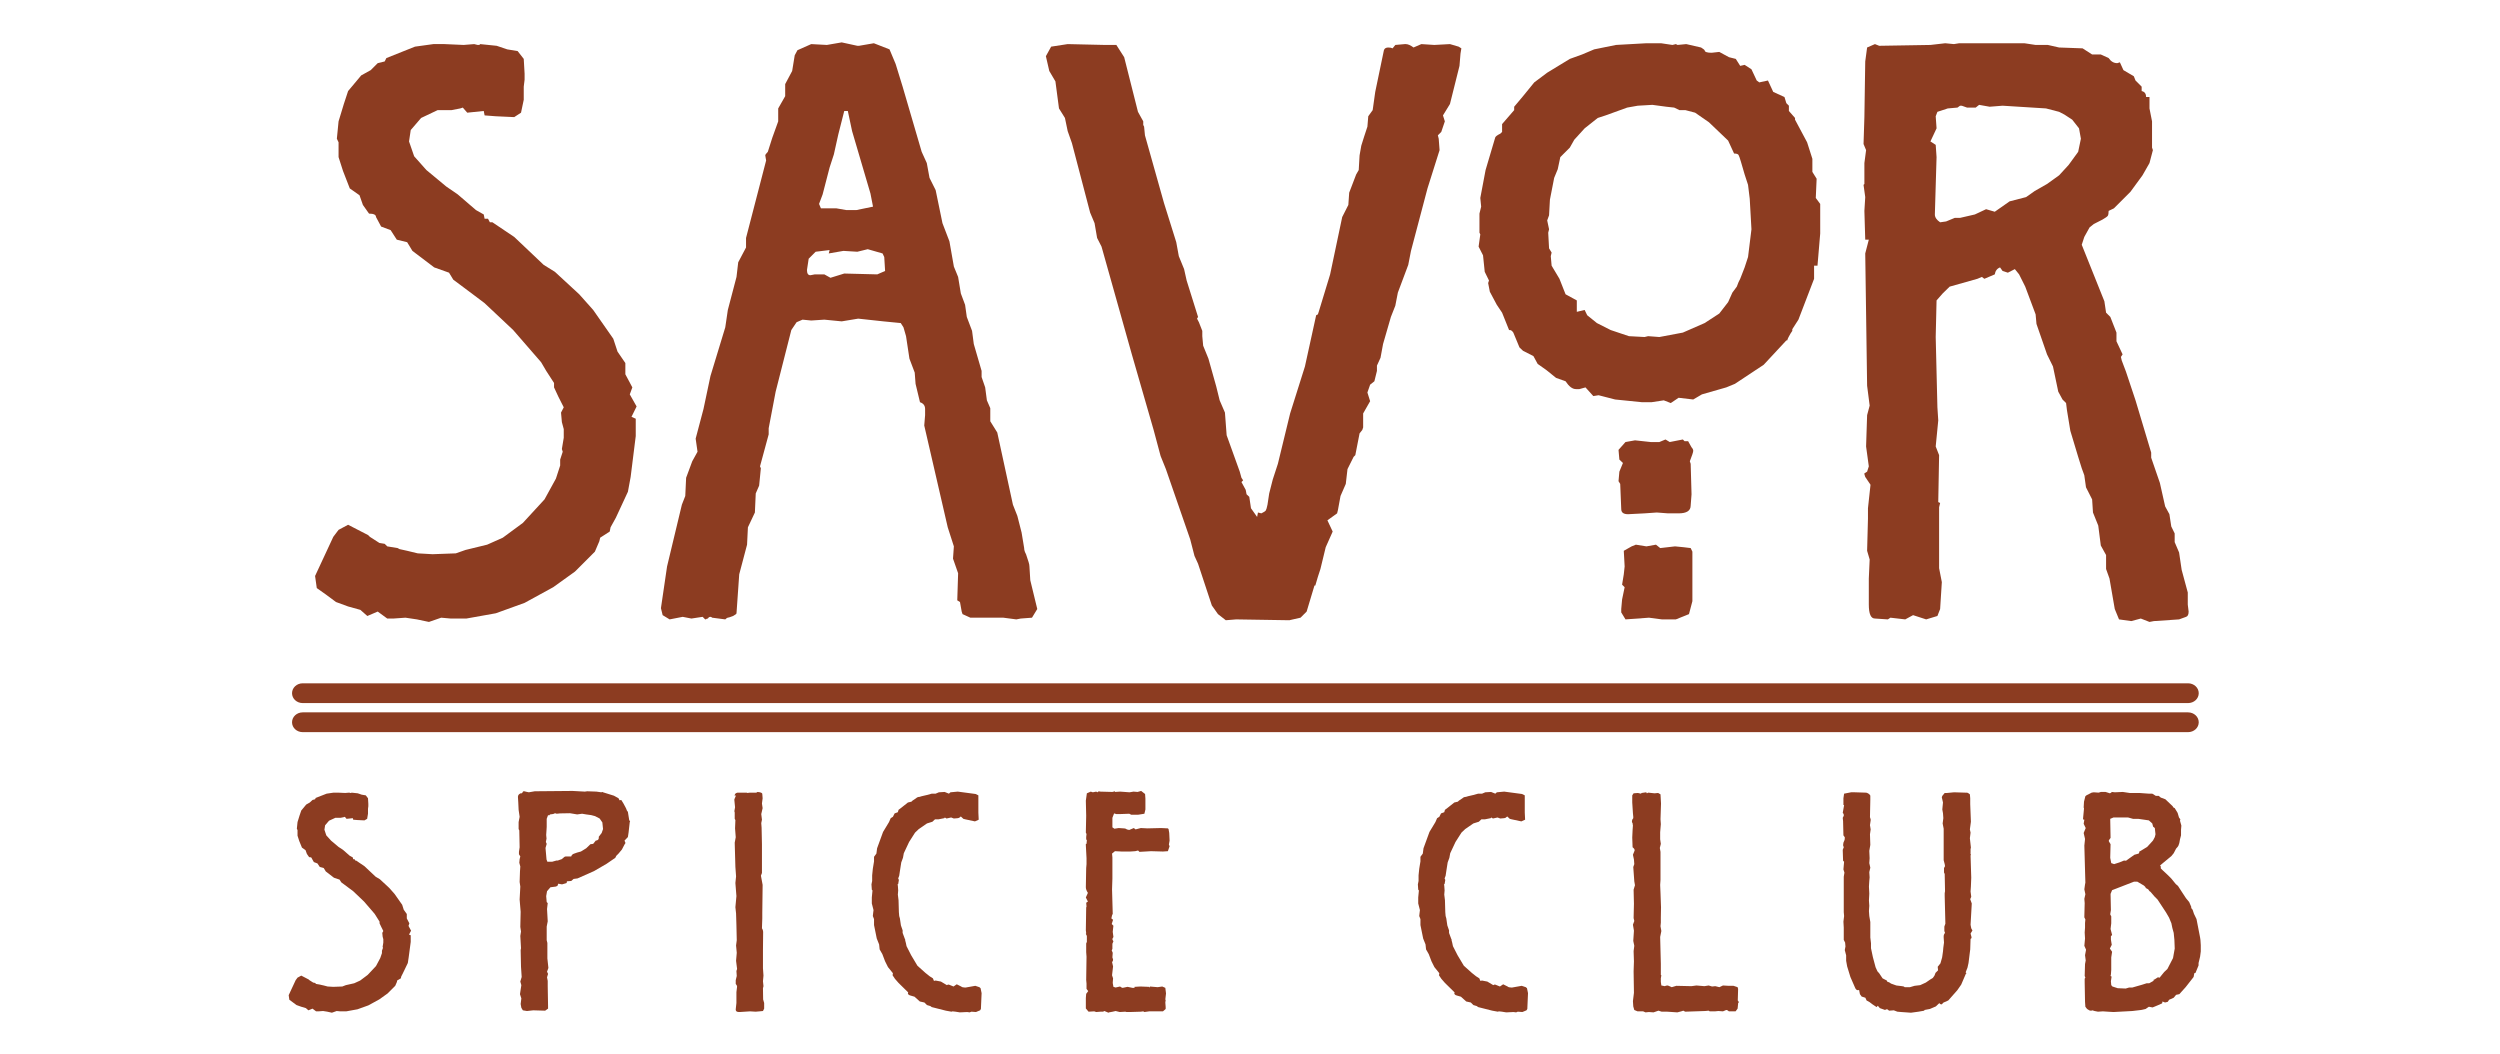 <svg version="1.2" preserveAspectRatio="xMidYMid meet" height="129" viewBox="0 0 229.5 96.75" zoomAndPan="magnify" width="306" xmlns:xlink="http://www.w3.org/1999/xlink" xmlns="http://www.w3.org/2000/svg"><defs><clipPath id="31f0babd7f"><path d="M 26.059 62.727 L 202 62.727 L 202 65 L 26.059 65 Z M 26.059 62.727"></path></clipPath><clipPath id="1358ef7788"><path d="M 26.059 65 L 202 65 L 202 67.215 L 26.059 67.215 Z M 26.059 65"></path></clipPath></defs><g id="fcf91ec844"><g style="fill:#8c3c21;fill-opacity:1;"><g transform="translate(27.252, 56.782)"><path d="M 11.016 0.078 L 9.969 -0.078 L 8.859 0 L 8.297 0 L 7.422 -0.641 L 6.469 -0.234 L 5.828 -0.797 L 4.703 -1.109 L 3.594 -1.516 L 2.625 -2.234 L 1.828 -2.797 L 1.672 -3.906 L 3.344 -7.5 L 3.828 -8.141 L 4.703 -8.609 L 6.547 -7.656 L 6.703 -7.5 L 7.578 -6.938 L 8.062 -6.859 L 8.297 -6.625 L 9.25 -6.469 L 9.422 -6.375 L 10.125 -6.219 L 11.094 -5.984 L 12.453 -5.906 L 14.594 -5.984 L 15.484 -6.297 L 17.469 -6.781 L 18.906 -7.422 L 20.75 -8.781 L 22.734 -10.938 L 23.781 -12.844 L 24.172 -14.047 L 24.172 -14.594 L 24.406 -15.312 L 24.328 -15.562 L 24.5 -16.594 L 24.5 -17.391 L 24.328 -18.031 L 24.25 -18.906 L 24.5 -19.391 L 24.016 -20.344 L 23.609 -21.219 L 23.609 -21.625 L 22.891 -22.734 L 22.422 -23.531 L 19.859 -26.484 L 17.234 -28.953 L 16.281 -29.672 L 14.359 -31.109 L 13.969 -31.75 L 12.609 -32.234 L 10.609 -33.75 L 10.125 -34.547 L 9.172 -34.781 L 8.609 -35.656 L 7.734 -35.984 L 7.266 -36.859 C 7.266 -37.066 7.051 -37.172 6.625 -37.172 L 6.062 -37.969 L 5.75 -38.859 L 4.859 -39.484 L 4.234 -41.094 L 3.828 -42.359 L 3.828 -43.719 L 3.672 -44.047 L 3.828 -45.641 L 4.312 -47.234 L 4.703 -48.422 L 5.906 -49.859 L 6.781 -50.344 L 7.422 -50.984 L 8.062 -51.141 L 8.219 -51.453 L 10.844 -52.5 L 12.531 -52.734 L 13.562 -52.734 L 15.312 -52.656 L 16.281 -52.734 L 16.594 -52.656 L 16.75 -52.656 L 16.828 -52.734 L 18.344 -52.578 L 19.312 -52.25 L 20.266 -52.094 L 20.828 -51.375 L 20.906 -50.016 L 20.906 -49.469 L 20.828 -48.828 L 20.828 -47.625 L 20.578 -46.438 L 19.953 -46.031 L 18.266 -46.109 L 17.234 -46.188 L 17.156 -46.594 L 15.641 -46.438 L 15.234 -46.906 L 15 -46.828 L 14.203 -46.672 L 12.922 -46.672 L 11.406 -45.953 L 10.453 -44.844 L 10.297 -43.797 L 10.766 -42.438 L 11.891 -41.172 L 13.719 -39.656 L 14.766 -38.938 L 16.438 -37.5 L 17.156 -37.094 L 17.234 -36.703 L 17.547 -36.703 L 17.719 -36.375 L 17.953 -36.375 L 19.953 -35.031 L 22.656 -32.469 L 23.688 -31.828 L 25.922 -29.766 L 27.203 -28.328 L 29.047 -25.688 L 29.438 -24.5 L 30.156 -23.453 L 30.156 -22.422 L 30.797 -21.219 L 30.562 -20.578 L 31.188 -19.469 L 30.719 -18.516 L 31.109 -18.344 L 31.109 -16.75 L 30.641 -13 L 30.391 -11.641 L 29.281 -9.25 L 28.797 -8.375 L 28.719 -7.984 L 27.844 -7.422 L 27.766 -7.094 L 27.359 -6.141 L 25.531 -4.312 L 23.531 -2.875 L 20.906 -1.438 L 18.266 -0.484 L 15.562 0 L 14.125 0 L 13.25 -0.078 L 12.125 0.312 Z M 11.016 0.078" style="stroke:none"></path></g></g><g style="fill:#8c3c21;fill-opacity:1;"><g transform="translate(59.877, 56.782)"><path d="M 0.953 -0.312 L 0.797 -0.953 L 1.359 -4.781 L 2.719 -10.453 L 3.031 -11.25 L 3.109 -12.922 L 3.672 -14.438 L 4.156 -15.312 L 3.984 -16.516 L 4.703 -19.234 L 5.344 -22.266 L 6.703 -26.734 L 6.938 -28.328 L 7.734 -31.359 L 7.891 -32.703 L 8.609 -34.062 L 8.609 -34.938 L 10.453 -42.047 L 10.375 -42.516 C 10.375 -42.578 10.453 -42.688 10.609 -42.844 L 11.016 -44.125 L 11.562 -45.641 L 11.562 -46.828 L 12.203 -47.953 L 12.203 -49.062 L 12.844 -50.266 L 13.078 -51.703 L 13.328 -52.172 L 14.594 -52.734 L 16.031 -52.656 L 17.391 -52.891 L 18.828 -52.578 L 18.984 -52.578 L 20.344 -52.812 L 21.781 -52.25 L 22.344 -50.906 L 22.984 -48.828 L 24.734 -42.844 L 25.203 -41.812 L 25.453 -40.453 L 26.016 -39.328 L 26.641 -36.297 L 27.281 -34.625 L 27.688 -32.312 L 28.078 -31.359 L 28.328 -29.844 L 28.719 -28.797 L 28.875 -27.688 L 29.359 -26.406 L 29.516 -25.203 L 30.234 -22.734 L 30.234 -22.172 L 30.562 -21.219 L 30.719 -20.031 L 31.031 -19.312 L 31.031 -18.109 L 31.672 -17.078 L 33.109 -10.453 L 33.516 -9.422 L 33.906 -7.891 L 34.141 -6.469 C 34.141 -6.301 34.195 -6.113 34.312 -5.906 C 34.414 -5.582 34.492 -5.344 34.547 -5.188 C 34.598 -5.031 34.625 -4.895 34.625 -4.781 L 34.703 -3.516 L 35.344 -0.875 L 34.859 -0.078 L 33.828 0 L 33.422 0.078 L 32.234 -0.078 L 29.203 -0.078 L 28.484 -0.406 L 28.406 -0.641 L 28.25 -1.516 L 28 -1.672 L 28.078 -4.156 L 27.609 -5.5 L 27.688 -6.625 L 27.125 -8.375 L 24.969 -17.719 L 25.047 -18.672 L 25.047 -19.234 C 25.047 -19.547 24.891 -19.754 24.578 -19.859 L 24.172 -21.547 L 24.094 -22.578 L 23.609 -23.859 L 23.297 -25.922 L 23.062 -26.734 L 22.812 -27.125 L 21.219 -27.281 L 18.906 -27.531 L 17.391 -27.281 L 15.797 -27.438 L 14.594 -27.359 L 13.797 -27.438 L 13.25 -27.203 L 12.766 -26.484 L 11.328 -20.828 L 10.688 -17.469 L 10.688 -16.906 L 9.891 -13.969 L 9.969 -13.797 L 9.812 -12.203 L 9.5 -11.484 L 9.422 -9.734 L 8.781 -8.375 L 8.703 -6.781 L 7.984 -4.062 L 7.734 -0.484 C 7.734 -0.43 7.629 -0.348 7.422 -0.234 C 7.148 -0.129 6.988 -0.078 6.938 -0.078 C 6.883 -0.078 6.805 -0.023 6.703 0.078 L 5.5 -0.078 C 5.445 -0.129 5.395 -0.156 5.344 -0.156 C 5.238 -0.156 5.16 -0.102 5.109 0 C 5.055 0 5.016 0.008 4.984 0.031 C 4.961 0.062 4.922 0.078 4.859 0.078 L 4.625 -0.156 L 3.594 0 L 2.797 -0.156 L 1.594 0.078 Z M 18.75 -37.5 L 20.266 -37.812 L 20.031 -39.016 L 18.344 -44.75 L 17.953 -46.594 L 17.625 -46.594 L 17.078 -44.438 L 16.672 -42.609 L 16.281 -41.406 L 15.641 -38.938 L 15.312 -38.062 L 15.484 -37.656 L 16.906 -37.656 L 17.797 -37.5 Z M 17.625 -31.672 L 20.656 -31.594 L 21.375 -31.906 L 21.297 -33.188 L 21.141 -33.516 L 19.781 -33.906 L 18.828 -33.672 L 17.547 -33.75 L 16.203 -33.516 L 16.281 -33.828 L 15 -33.672 L 14.359 -33.031 L 14.203 -32 C 14.203 -31.676 14.305 -31.516 14.516 -31.516 L 14.922 -31.594 L 15.797 -31.594 L 16.359 -31.281 Z M 17.625 -31.672" style="stroke:none"></path></g></g><g style="fill:#8c3c21;fill-opacity:1;"><g transform="translate(96.012, 56.782)"><path d="M 15.797 -0.406 L 15.234 -1.203 L 13.969 -5.031 L 13.641 -5.75 L 13.25 -7.266 L 11.016 -13.719 L 10.531 -14.922 L 9.891 -17.312 L 7.891 -24.25 L 5.109 -34.141 L 4.703 -34.938 L 4.469 -36.297 L 4.062 -37.266 L 2.391 -43.641 L 2 -44.75 L 1.75 -45.953 L 1.203 -46.828 L 0.875 -49.312 L 0.312 -50.266 L 0 -51.625 L 0.484 -52.5 L 2 -52.734 L 5.422 -52.656 L 6.469 -52.656 L 7.188 -51.531 L 8.453 -46.516 L 8.938 -45.641 L 8.938 -45.312 L 9.016 -45.156 L 9.094 -44.359 L 10.844 -38.141 L 11.969 -34.547 L 12.203 -33.266 L 12.688 -32.078 L 12.922 -31.031 L 13.969 -27.688 L 13.875 -27.531 L 14.047 -27.203 L 14.359 -26.406 L 14.359 -25.922 L 14.438 -25.047 L 14.922 -23.859 L 15.641 -21.297 L 15.953 -20.031 L 16.438 -18.906 L 16.594 -16.828 L 17.797 -13.484 L 17.953 -12.922 L 18.109 -12.688 L 17.953 -12.531 L 18.344 -11.812 L 18.422 -11.406 L 18.672 -11.172 L 18.828 -10.125 L 19.391 -9.328 L 19.469 -9.734 L 19.781 -9.656 C 20 -9.758 20.133 -9.848 20.188 -9.922 C 20.238 -10.004 20.289 -10.18 20.344 -10.453 L 20.5 -11.484 L 20.828 -12.766 L 21.297 -14.203 L 22.422 -18.828 L 23.781 -23.141 L 24.812 -27.844 L 24.969 -27.922 L 25.047 -28.156 L 26.094 -31.594 L 27.203 -36.859 L 27.766 -37.969 L 27.844 -39.094 L 28.484 -40.766 L 28.719 -41.172 L 28.797 -42.516 L 28.953 -43.406 L 29.203 -44.203 L 29.516 -45.156 L 29.594 -46.109 L 30 -46.672 L 30.234 -48.344 L 31.031 -52.172 C 31.082 -52.336 31.219 -52.422 31.438 -52.422 C 31.594 -52.422 31.723 -52.395 31.828 -52.344 L 32.078 -52.656 L 32.953 -52.734 L 33.031 -52.734 C 33.238 -52.734 33.477 -52.629 33.75 -52.422 L 34.469 -52.734 L 35.656 -52.656 L 37.094 -52.734 L 37.891 -52.5 L 38.141 -52.344 L 38.062 -51.859 L 37.969 -50.734 L 37.094 -47.234 L 36.453 -46.188 L 36.625 -45.641 L 36.297 -44.672 L 35.984 -44.359 L 36.062 -44.047 L 36.141 -43 L 35.031 -39.484 L 33.516 -33.75 L 33.266 -32.469 L 32.312 -29.922 L 32.078 -28.719 L 31.672 -27.688 L 30.953 -25.203 L 30.719 -23.938 L 30.391 -23.219 L 30.391 -22.734 L 30.156 -21.781 L 29.766 -21.469 L 29.516 -20.75 L 29.766 -19.953 L 29.125 -18.828 L 29.125 -17.547 L 29.047 -17.312 L 28.797 -17 L 28.406 -15 L 28.25 -14.844 L 27.688 -13.719 L 27.531 -12.359 L 27.047 -11.25 L 26.812 -9.969 L 26.734 -9.656 L 25.844 -9.016 L 26.328 -7.984 L 25.688 -6.547 L 25.203 -4.547 L 24.969 -3.828 L 24.734 -3.031 L 24.656 -3.031 L 23.938 -0.641 L 23.375 -0.078 L 22.344 0.156 L 17.469 0.078 L 16.516 0.156 Z M 15.797 -0.406" style="stroke:none"></path></g></g><g style="fill:#8c3c21;fill-opacity:1;"><g transform="translate(134.142, 56.782)"><path d="M 18.594 -20.031 L 17.469 -19.859 L 16.594 -19.859 L 14.125 -20.109 L 12.609 -20.5 L 12.125 -20.422 L 11.406 -21.219 L 10.844 -21.062 L 10.531 -21.062 C 10.207 -21.062 9.891 -21.301 9.578 -21.781 L 8.703 -22.094 L 7.812 -22.812 L 7.016 -23.375 L 6.625 -24.094 L 5.672 -24.578 L 5.344 -24.891 L 4.781 -26.25 C 4.676 -26.406 4.57 -26.484 4.469 -26.484 L 4.391 -26.484 L 3.75 -28.078 L 3.266 -28.797 L 2.625 -30 L 2.469 -30.797 L 2.547 -31.031 L 2.156 -31.828 L 2 -33.344 L 1.594 -34.141 L 1.75 -35.266 L 1.672 -35.422 L 1.672 -37.172 L 1.828 -37.812 L 1.75 -38.609 L 2.234 -41.172 L 3.109 -44.125 C 3.109 -44.227 3.27 -44.359 3.594 -44.516 L 3.75 -44.672 L 3.75 -45.391 L 4.859 -46.672 L 4.859 -46.984 L 5.672 -47.953 L 6.703 -49.219 L 7.891 -50.109 L 9.969 -51.375 L 11.094 -51.781 L 12.203 -52.25 L 14.203 -52.656 L 17 -52.812 L 18.344 -52.812 L 19.391 -52.656 L 19.703 -52.734 L 19.859 -52.656 L 20.656 -52.734 L 22.016 -52.422 L 22.266 -52.25 L 22.344 -52.172 C 22.344 -52.016 22.555 -51.938 22.984 -51.938 L 23.688 -52.016 L 24.578 -51.531 L 25.203 -51.375 L 25.609 -50.734 L 26.016 -50.828 L 26.641 -50.422 L 27.125 -49.391 L 27.359 -49.219 L 28.156 -49.391 L 28.641 -48.344 L 29.672 -47.875 L 29.844 -47.312 L 30.078 -47.078 L 30.078 -46.594 L 30.641 -45.953 L 30.641 -45.797 L 31.75 -43.719 L 32.234 -42.203 L 32.234 -41 L 32.625 -40.375 L 32.547 -38.609 L 32.953 -38.062 L 32.953 -35.344 L 32.703 -32.391 L 32.391 -32.391 L 32.391 -31.188 L 30.953 -27.438 L 30.391 -26.562 L 30.391 -26.406 L 30.234 -26.172 C 30.18 -26.066 30.129 -25.973 30.078 -25.891 C 30.023 -25.805 29.973 -25.688 29.922 -25.531 L 29.844 -25.531 L 27.766 -23.297 L 25.125 -21.547 L 24.328 -21.219 L 22.094 -20.578 L 21.297 -20.109 L 19.953 -20.266 L 19.234 -19.781 Z M 15.312 -9.578 C 14.895 -9.578 14.688 -9.734 14.688 -10.047 L 14.594 -12.359 L 14.438 -12.609 L 14.516 -13.484 L 14.844 -14.281 L 14.516 -14.594 L 14.438 -15.484 L 15.078 -16.203 L 15.953 -16.359 L 17.391 -16.203 L 18.188 -16.203 L 18.75 -16.438 L 19.141 -16.203 L 20.344 -16.438 L 20.5 -16.281 L 20.828 -16.281 L 21.141 -15.719 C 21.242 -15.613 21.297 -15.504 21.297 -15.391 C 21.297 -15.285 21.191 -14.969 20.984 -14.438 L 21.062 -14.203 L 21.141 -11.406 L 21.062 -10.375 C 21.062 -9.895 20.691 -9.656 19.953 -9.656 L 18.984 -9.656 L 17.953 -9.734 L 16.828 -9.656 Z M 14.688 -0.562 L 14.688 -0.875 L 14.766 -1.75 L 15 -2.875 L 14.766 -3.109 L 14.922 -4.062 L 15 -4.781 L 14.922 -6.219 L 15.641 -6.625 L 16.031 -6.781 L 17 -6.625 L 17.875 -6.781 L 18.266 -6.469 L 19.625 -6.625 L 20.422 -6.547 L 21.062 -6.469 L 21.219 -6.141 L 21.219 -1.594 L 20.906 -0.406 L 19.703 0.078 L 18.422 0.078 L 17.234 -0.078 L 15.078 0.078 Z M 17.156 -25.922 L 18.188 -25.844 L 20.344 -26.25 L 22.344 -27.125 L 23.688 -28 L 24.5 -29.047 L 24.891 -29.922 L 25.297 -30.469 L 25.453 -30.875 L 25.609 -31.188 L 26.016 -32.234 L 26.328 -33.188 L 26.641 -35.734 L 26.484 -38.531 L 26.328 -39.812 L 26.016 -40.766 L 25.688 -41.891 C 25.582 -42.254 25.504 -42.477 25.453 -42.562 C 25.398 -42.645 25.266 -42.688 25.047 -42.688 L 24.5 -43.875 L 22.734 -45.562 L 21.469 -46.438 L 20.578 -46.672 L 20.031 -46.672 L 19.547 -46.906 L 18.828 -46.984 L 17.547 -47.156 L 16.203 -47.078 L 15.234 -46.906 L 13.25 -46.188 L 12.531 -45.953 L 11.328 -45 L 10.375 -43.953 L 9.969 -43.234 L 9.094 -42.359 L 8.859 -41.25 L 8.531 -40.453 L 8.141 -38.453 L 8.062 -37.016 L 7.891 -36.547 L 8.062 -35.734 L 7.984 -35.422 L 8.062 -33.984 L 8.297 -33.594 L 8.219 -33.266 L 8.297 -32.391 L 9.016 -31.188 L 9.422 -30.156 L 9.578 -29.766 L 10.609 -29.203 L 10.609 -28.156 L 11.328 -28.328 L 11.562 -27.844 L 12.453 -27.125 L 13.719 -26.484 L 15.391 -25.922 L 16.828 -25.844 Z M 17.156 -25.922" style="stroke:none"></path></g></g><g style="fill:#8c3c21;fill-opacity:1;"><g transform="translate(168.682, 56.782)"><path d="M 27.844 0 L 26.969 0.234 L 25.844 0.078 L 25.453 -0.875 L 24.969 -3.672 L 24.656 -4.547 L 24.656 -5.828 L 24.172 -6.703 L 23.938 -8.531 L 23.453 -9.734 L 23.375 -10.938 L 22.812 -12.047 L 22.656 -13.156 L 22.422 -13.797 L 22.094 -14.844 L 21.375 -17.234 L 21.062 -19.141 L 20.984 -19.781 L 20.656 -20.109 L 20.266 -20.828 L 19.781 -23.141 L 19.234 -24.25 L 18.266 -27.047 L 18.188 -27.922 L 17.234 -30.469 L 16.672 -31.594 L 16.281 -32.078 L 15.641 -31.75 L 15.156 -31.906 L 14.922 -32.234 C 14.648 -32.129 14.488 -31.914 14.438 -31.594 L 13.484 -31.188 L 13.25 -31.359 L 12.844 -31.188 L 10.297 -30.469 L 9.656 -29.844 L 9.094 -29.203 L 9.016 -25.844 L 9.172 -19.391 L 9.25 -18.188 L 9.016 -15.797 L 9.328 -15 L 9.25 -10.688 L 9.422 -10.609 L 9.328 -10.219 L 9.328 -4.625 L 9.578 -3.344 L 9.422 -0.875 L 9.172 -0.234 L 8.141 0.078 L 6.938 -0.312 L 6.219 0.078 L 4.859 -0.078 L 4.625 0.078 L 3.438 0 C 3.062 0 2.875 -0.426 2.875 -1.281 L 2.875 -3.672 L 2.953 -5.422 L 2.719 -6.219 L 2.797 -9.172 L 2.797 -10.125 L 3.031 -12.281 L 2.547 -13 L 2.469 -13.25 L 2.469 -13.328 L 2.719 -13.484 L 2.875 -13.969 L 2.625 -15.797 L 2.719 -18.672 L 2.953 -19.547 L 2.719 -21.375 L 2.547 -33.516 L 2.875 -34.781 L 2.547 -34.781 L 2.469 -37.422 L 2.547 -38.688 L 2.391 -39.812 L 2.469 -39.891 L 2.469 -41.812 L 2.625 -43 L 2.391 -43.562 L 2.469 -46.031 L 2.547 -51.141 L 2.719 -52.422 L 3.438 -52.734 L 3.828 -52.578 L 8.531 -52.656 L 9.891 -52.812 L 10.688 -52.734 L 11.172 -52.812 L 17.156 -52.812 L 18.188 -52.656 L 19.312 -52.656 L 20.344 -52.422 L 22.5 -52.344 L 23.375 -51.781 L 24.172 -51.781 L 24.891 -51.453 C 25.098 -51.141 25.363 -50.984 25.688 -50.984 L 25.922 -51.062 L 26.25 -50.344 L 27.203 -49.781 L 27.359 -49.391 L 27.922 -48.828 L 27.922 -48.422 C 28.191 -48.367 28.328 -48.188 28.328 -47.875 L 28.641 -47.875 L 28.641 -46.828 L 28.875 -45.641 L 28.875 -43.234 L 28.953 -43 L 28.641 -41.812 L 28 -40.688 L 26.891 -39.172 L 25.375 -37.656 L 24.891 -37.422 C 24.891 -37.203 24.863 -37.051 24.812 -36.969 C 24.758 -36.895 24.598 -36.781 24.328 -36.625 L 23.531 -36.219 L 23.141 -35.906 L 22.656 -35.031 L 22.422 -34.312 L 24.5 -29.125 L 24.656 -28.078 L 25.047 -27.688 L 25.609 -26.25 L 25.609 -25.453 L 26.172 -24.25 L 26.016 -24.016 L 26.094 -23.688 L 26.484 -22.656 L 27.359 -20.031 L 28.797 -15.234 L 28.797 -14.766 L 29.594 -12.453 L 30.078 -10.297 L 30.469 -9.578 L 30.641 -8.453 L 30.953 -7.812 L 30.953 -7.016 L 31.359 -6.062 L 31.594 -4.469 L 32.156 -2.391 L 32.156 -1.281 L 32.234 -0.641 C 32.234 -0.367 32.156 -0.207 32 -0.156 L 31.359 0.078 L 29.047 0.234 L 28.641 0.312 Z M 9.969 -36.453 L 10.766 -36.781 L 11.25 -36.781 L 12.609 -37.094 L 13.641 -37.578 L 14.438 -37.344 L 15.797 -38.297 L 17.312 -38.688 L 18.109 -39.25 L 19.234 -39.891 L 20.344 -40.688 L 21.219 -41.641 L 22.094 -42.844 L 22.344 -44.047 L 22.172 -45 L 21.547 -45.797 L 20.828 -46.266 L 20.344 -46.516 L 19.141 -46.828 L 15.156 -47.078 L 13.969 -46.984 L 13 -47.156 L 12.688 -46.906 L 11.891 -46.906 L 11.406 -47.078 L 11.25 -47.078 L 11.016 -46.906 L 10.125 -46.828 L 9.172 -46.516 L 9.016 -46.109 L 9.094 -45 L 8.531 -43.797 L 9.016 -43.484 L 9.094 -42.359 L 8.938 -37.094 C 8.938 -36.832 9.098 -36.594 9.422 -36.375 Z M 9.969 -36.453" style="stroke:none"></path></g></g><g clip-path="url(#31f0babd7f)" clip-rule="nonzero"><path d="M 27.789 62.727 L 200.863 62.727 C 201.406 62.727 201.844 63.133 201.844 63.637 C 201.844 64.141 201.406 64.543 200.863 64.543 L 27.789 64.543 C 27.246 64.543 26.809 64.141 26.809 63.637 C 26.809 63.133 27.246 62.727 27.789 62.727 Z M 27.789 62.727" style="stroke:none;fill-rule:nonzero;fill:#8c3c21;fill-opacity:1;"></path></g><g clip-path="url(#1358ef7788)" clip-rule="nonzero"><path d="M 27.789 65.395 L 200.863 65.395 C 201.406 65.395 201.844 65.801 201.844 66.305 C 201.844 66.809 201.406 67.211 200.863 67.211 L 27.789 67.211 C 27.246 67.211 26.809 66.809 26.809 66.305 C 26.809 65.801 27.246 65.395 27.789 65.395 Z M 27.789 65.395" style="stroke:none;fill-rule:nonzero;fill:#8c3c21;fill-opacity:1;"></path></g><g style="fill:#8c3c21;fill-opacity:1;"><g transform="translate(25.86, 92.842)"><path d="M 4.188 0.031 L 3.797 -0.031 L 3.375 0 L 3.156 0 L 2.828 -0.25 L 2.453 -0.094 L 2.219 -0.297 L 1.797 -0.422 L 1.359 -0.578 L 1 -0.844 L 0.703 -1.062 L 0.641 -1.484 L 1.281 -2.859 L 1.453 -3.094 L 1.797 -3.281 L 2.484 -2.922 L 2.547 -2.859 L 2.891 -2.641 L 3.062 -2.609 L 3.156 -2.516 L 3.531 -2.453 L 3.578 -2.438 L 3.859 -2.375 L 4.219 -2.281 L 4.734 -2.25 L 5.562 -2.281 L 5.891 -2.406 L 6.656 -2.578 L 7.203 -2.828 L 7.891 -3.344 L 8.656 -4.156 L 9.047 -4.891 L 9.203 -5.344 L 9.203 -5.562 L 9.297 -5.828 L 9.266 -5.922 L 9.328 -6.312 L 9.328 -6.625 L 9.266 -6.859 L 9.234 -7.203 L 9.328 -7.375 L 9.141 -7.75 L 8.984 -8.078 L 8.984 -8.234 L 8.719 -8.656 L 8.531 -8.953 L 7.562 -10.078 L 6.562 -11.031 L 6.203 -11.297 L 5.469 -11.844 L 5.312 -12.094 L 4.797 -12.266 L 4.047 -12.844 L 3.859 -13.156 L 3.5 -13.25 L 3.281 -13.578 L 2.953 -13.703 L 2.766 -14.031 C 2.766 -14.113 2.68 -14.156 2.516 -14.156 L 2.312 -14.453 L 2.188 -14.797 L 1.859 -15.031 L 1.609 -15.641 L 1.453 -16.125 L 1.453 -16.641 L 1.391 -16.766 L 1.453 -17.375 L 1.641 -17.984 L 1.797 -18.438 L 2.25 -18.984 L 2.578 -19.172 L 2.828 -19.406 L 3.062 -19.469 L 3.125 -19.594 L 4.125 -19.984 L 4.766 -20.078 L 5.156 -20.078 L 5.828 -20.047 L 6.203 -20.078 L 6.312 -20.047 L 6.375 -20.047 L 6.406 -20.078 L 6.984 -20.016 L 7.344 -19.891 L 7.719 -19.828 L 7.922 -19.562 L 7.953 -19.047 L 7.953 -18.828 L 7.922 -18.594 L 7.922 -18.141 L 7.844 -17.672 L 7.594 -17.531 L 6.953 -17.562 L 6.562 -17.594 L 6.531 -17.734 L 5.953 -17.672 L 5.797 -17.859 L 5.703 -17.828 L 5.406 -17.766 L 4.922 -17.766 L 4.344 -17.5 L 3.984 -17.078 L 3.922 -16.672 L 4.094 -16.156 L 4.531 -15.672 L 5.219 -15.094 L 5.625 -14.828 L 6.25 -14.281 L 6.531 -14.125 L 6.562 -13.969 L 6.688 -13.969 L 6.75 -13.844 L 6.828 -13.844 L 7.594 -13.328 L 8.625 -12.359 L 9.016 -12.125 L 9.875 -11.328 L 10.359 -10.781 L 11.062 -9.781 L 11.203 -9.328 L 11.484 -8.938 L 11.484 -8.531 L 11.719 -8.078 L 11.641 -7.844 L 11.875 -7.406 L 11.688 -7.047 L 11.844 -6.984 L 11.844 -6.375 L 11.656 -4.953 L 11.578 -4.438 L 11.141 -3.531 L 10.969 -3.188 L 10.938 -3.031 L 10.594 -2.828 L 10.578 -2.703 L 10.422 -2.344 L 9.719 -1.641 L 8.953 -1.094 L 7.953 -0.547 L 6.953 -0.188 L 5.922 0 L 5.375 0 L 5.047 -0.031 L 4.609 0.125 Z M 4.188 0.031" style="stroke:none"></path></g></g><g style="fill:#8c3c21;fill-opacity:1;"><g transform="translate(46.64, 92.842)"><path d="M 1.359 -0.094 L 1.219 -0.328 L 1.156 -0.672 L 1.219 -1.188 L 1.094 -1.578 L 1.219 -2.406 L 1.125 -2.734 L 1.25 -3.156 L 1.188 -4.094 L 1.156 -5.625 L 1.188 -5.797 L 1.125 -6.922 L 1.188 -7.328 L 1.125 -7.75 L 1.156 -9.141 L 1.062 -10.266 L 1.125 -11.453 L 1.062 -11.875 L 1.094 -12.844 L 1.125 -13.297 L 1.031 -13.641 L 1.062 -13.969 L 1.125 -14.219 L 1 -14.422 L 1 -14.641 L 1.062 -15.062 L 1.031 -16.609 L 0.969 -16.734 L 0.969 -17.375 L 1.062 -17.859 L 0.969 -18.5 L 0.938 -19.172 L 0.906 -19.688 C 0.906 -19.781 0.938 -19.859 1 -19.922 C 1.02 -19.941 1.035 -19.953 1.047 -19.953 C 1.055 -19.953 1.07 -19.961 1.094 -19.984 C 1.113 -19.984 1.125 -19.992 1.125 -20.016 L 1.25 -20.016 L 1.344 -20.109 C 1.352 -20.172 1.391 -20.203 1.453 -20.203 C 1.516 -20.203 1.566 -20.191 1.609 -20.172 L 1.906 -20.109 L 2.453 -20.203 L 5.922 -20.234 L 7.047 -20.172 L 7.266 -20.203 L 8.109 -20.172 L 8.562 -20.109 L 8.656 -20.141 L 8.719 -20.109 L 9.719 -19.797 L 10.141 -19.562 L 10.234 -19.375 L 10.391 -19.406 L 10.578 -19.109 L 10.781 -18.734 C 10.844 -18.617 10.883 -18.52 10.906 -18.438 L 11 -18.312 L 11.125 -17.531 L 11.203 -17.469 L 11.172 -17.375 L 11.062 -16.406 L 11 -16 L 10.688 -15.672 L 10.781 -15.453 L 10.688 -15.312 L 10.453 -14.859 L 10.141 -14.484 L 9.938 -14.281 L 9.844 -14.094 L 9.047 -13.547 L 7.891 -12.875 L 6.375 -12.203 L 6.016 -12.156 L 5.797 -11.969 L 5.406 -11.938 L 5.375 -11.781 L 5.281 -11.75 L 4.953 -11.656 L 4.609 -11.719 L 4.531 -11.516 L 4.375 -11.453 L 3.891 -11.391 L 3.578 -11.031 L 3.5 -10.578 L 3.547 -10.031 L 3.641 -9.938 L 3.578 -9.391 L 3.641 -8.266 L 3.547 -7.781 L 3.547 -6.531 L 3.609 -6.281 L 3.609 -4.859 L 3.703 -3.984 L 3.578 -3.641 L 3.672 -3.438 L 3.578 -3.125 L 3.641 -2.797 L 3.641 -2.312 L 3.672 -0.484 L 3.672 -0.25 L 3.406 -0.062 L 2.312 -0.094 L 1.734 -0.031 Z M 4.047 -13.734 L 4.438 -13.844 L 4.562 -13.844 L 4.734 -13.906 L 4.922 -13.969 L 5.188 -14.188 L 5.281 -14.219 L 5.797 -14.219 C 5.836 -14.352 5.93 -14.441 6.078 -14.484 L 6.344 -14.578 L 6.688 -14.672 L 7.172 -14.969 L 7.562 -15.344 L 7.812 -15.375 L 8.047 -15.672 C 8.234 -15.691 8.328 -15.773 8.328 -15.922 L 8.328 -16.031 L 8.594 -16.375 L 8.719 -16.734 L 8.656 -17.344 L 8.406 -17.703 L 7.984 -17.922 L 7.625 -18.016 L 7.172 -18.078 L 6.797 -18.141 L 6.344 -18.078 L 5.688 -18.188 L 4.766 -18.172 L 4.469 -18.141 L 4.312 -18.188 C 4.207 -18.133 4.133 -18.109 4.094 -18.109 L 3.859 -18.078 L 3.766 -17.984 L 3.672 -18.016 L 3.547 -17.672 L 3.547 -16.922 L 3.5 -16.188 L 3.531 -15.859 L 3.469 -15.547 L 3.547 -15.375 L 3.438 -15 L 3.531 -13.938 L 3.609 -13.734 Z M 4.047 -13.734" style="stroke:none"></path></g></g><g style="fill:#8c3c21;fill-opacity:1;"><g transform="translate(66.509, 92.842)"><path d="M 2.344 0 L 1.391 0.062 L 1.344 0.062 C 1.133 0.062 1.031 -0.008 1.031 -0.156 L 1.031 -0.188 L 1.094 -0.766 L 1.094 -1.766 L 1.156 -2.281 C 1.156 -2.344 1.113 -2.422 1.031 -2.516 L 1.031 -2.859 L 1.125 -3.25 L 1.094 -3.703 L 1.156 -3.891 L 1.062 -4.641 L 1.125 -5.375 L 1.062 -6.047 L 1.125 -6.531 L 1.094 -7.922 L 1.062 -8.984 L 1 -9.562 L 1.094 -10.578 L 1 -11.781 L 1.062 -12.391 L 1 -13.25 L 0.938 -15.484 L 1.031 -15.984 L 0.969 -16.797 L 1 -17.562 L 0.938 -17.672 L 0.938 -18.25 L 0.906 -18.375 L 0.969 -18.734 L 0.906 -19.375 L 0.906 -19.469 L 1.062 -19.828 L 0.938 -19.781 L 0.938 -19.828 C 0.938 -19.953 1.02 -20.035 1.188 -20.078 L 2.031 -20.078 L 2.094 -20.047 L 2.344 -20.078 L 2.922 -20.078 L 3.031 -20.141 C 3.32 -20.117 3.469 -20.055 3.469 -19.953 L 3.5 -19.562 L 3.438 -19.078 L 3.5 -18.656 L 3.375 -18.109 L 3.438 -17.594 L 3.375 -17.281 L 3.406 -16.859 L 3.438 -15.344 L 3.438 -12.703 L 3.344 -12.453 L 3.5 -11.609 L 3.469 -9.016 L 3.469 -8.531 L 3.438 -7.625 C 3.508 -7.52 3.547 -7.398 3.547 -7.266 L 3.531 -5.625 L 3.531 -3.953 L 3.578 -3.281 L 3.531 -2.766 L 3.578 -2.312 L 3.531 -2.125 L 3.547 -1.094 L 3.641 -0.766 L 3.641 -0.25 L 3.531 -0.031 L 3.219 0 L 2.859 0.031 Z M 2.344 0" style="stroke:none"></path></g></g><g style="fill:#8c3c21;fill-opacity:1;"><g transform="translate(79.392, 92.842)"><path d="M 8.328 0.031 L 8.047 0 L 7.953 0.031 L 7.438 -0.062 L 6.141 -0.391 L 6.016 -0.484 L 5.703 -0.578 L 5.469 -0.812 L 5.047 -0.906 L 4.562 -1.344 L 4.188 -1.453 C 4.031 -1.492 3.953 -1.566 3.953 -1.672 L 3.984 -1.734 L 3.094 -2.609 L 2.766 -2.984 L 2.547 -3.312 L 2.578 -3.5 L 2.516 -3.578 L 2.125 -4.062 L 1.859 -4.594 L 1.609 -5.25 L 1.359 -5.688 L 1.312 -6.141 L 1.094 -6.688 L 0.844 -7.922 L 0.844 -8.469 L 0.734 -8.75 L 0.766 -9.047 L 0.797 -9.297 L 0.641 -9.906 L 0.641 -10.453 L 0.672 -10.781 L 0.703 -11.094 L 0.641 -11.172 L 0.609 -11.656 L 0.672 -11.969 L 0.672 -12.484 L 0.734 -13.094 L 0.844 -13.766 L 0.844 -14.188 L 1.062 -14.484 L 1.125 -14.969 L 1.672 -16.469 L 2.219 -17.375 L 2.375 -17.734 L 2.578 -17.859 L 2.734 -18.172 L 3.031 -18.281 L 3.094 -18.5 L 3.344 -18.688 L 3.953 -19.172 L 4.281 -19.25 L 4.375 -19.344 L 4.703 -19.562 C 4.785 -19.645 4.891 -19.688 5.016 -19.688 L 5.219 -19.75 L 5.688 -19.859 L 6.141 -19.984 L 6.5 -19.984 L 6.797 -20.109 L 7.328 -20.141 L 7.719 -19.984 L 7.859 -20.109 L 8.531 -20.172 L 10.172 -19.953 L 10.422 -19.828 L 10.422 -18.25 L 10.453 -17.594 L 10.109 -17.438 L 9.234 -17.625 L 9.047 -17.672 L 8.812 -17.891 L 8.656 -17.766 L 8.531 -17.734 L 8.172 -17.703 L 7.922 -17.797 L 7.5 -17.703 L 7.344 -17.797 L 7.297 -17.734 L 6.75 -17.625 L 6.438 -17.625 L 6.203 -17.406 L 5.703 -17.25 L 4.953 -16.734 L 4.609 -16.406 L 4.062 -15.547 L 3.578 -14.516 L 3.5 -14.094 L 3.344 -13.672 L 3.219 -12.875 L 3.156 -12.453 L 3.062 -12.203 L 3.125 -12.062 L 3.062 -11.688 L 3 -11.641 L 3.031 -11.547 L 3.062 -11.094 L 3.031 -10.719 L 3.094 -10.203 L 3.125 -9.109 L 3.156 -8.75 L 3.219 -8.531 L 3.312 -7.891 L 3.469 -7.438 L 3.469 -7.203 L 3.672 -6.656 C 3.691 -6.633 3.703 -6.613 3.703 -6.594 C 3.703 -6.508 3.711 -6.445 3.734 -6.406 L 3.766 -6.281 L 3.828 -5.984 L 4.25 -5.156 L 4.828 -4.188 L 5.562 -3.531 L 5.953 -3.219 L 6.25 -3.031 L 6.344 -2.797 L 6.5 -2.828 L 6.984 -2.734 L 7.531 -2.406 L 7.625 -2.453 L 7.719 -2.453 L 8.141 -2.281 L 8.438 -2.484 L 8.844 -2.281 C 8.914 -2.219 9.023 -2.188 9.172 -2.188 L 9.266 -2.188 L 10.141 -2.344 L 10.516 -2.219 L 10.625 -2.125 L 10.719 -1.672 L 10.656 -0.219 L 10.578 -0.094 L 10.203 0.062 L 9.781 0.031 L 9.625 0.094 L 9.391 0.062 L 8.719 0.094 Z M 8.328 0.031" style="stroke:none"></path></g></g><g style="fill:#8c3c21;fill-opacity:1;"><g transform="translate(98.774, 92.842)"><path d="M 2.609 -0.031 L 2.484 0.031 L 2.25 0.031 L 1.859 0.062 L 1.672 0 L 1.156 0.031 L 0.906 -0.266 L 0.906 -1.219 L 0.938 -1.609 L 1.125 -1.859 L 0.969 -2.062 L 0.969 -2.547 L 0.938 -2.891 L 0.969 -5.016 L 0.938 -5.438 L 0.938 -6.234 L 1 -6.375 L 1 -6.922 L 0.906 -7.109 L 0.938 -7.172 L 0.906 -7.438 L 0.938 -9.531 L 0.969 -9.625 L 0.938 -9.969 L 1.094 -10.078 L 0.906 -10.453 L 1.094 -10.875 C 0.969 -11.07 0.906 -11.242 0.906 -11.391 L 0.938 -13.156 L 0.969 -13.516 L 0.969 -14.062 L 0.906 -15.25 L 0.906 -15.375 L 0.969 -15.375 L 1 -15.703 L 0.938 -15.797 L 0.938 -16 L 0.969 -16.281 L 0.906 -16.406 L 0.938 -17.953 L 0.906 -19.344 L 1 -20.016 L 1.359 -20.172 L 1.547 -20.109 L 1.859 -20.172 L 1.969 -20.109 L 2.094 -20.203 L 2.219 -20.172 L 3.344 -20.141 L 3.578 -20.203 L 3.578 -20.141 L 4.062 -20.172 L 4.922 -20.109 L 5.281 -20.172 L 5.656 -20.141 L 5.984 -20.234 L 6.344 -19.953 L 6.375 -19.531 L 6.375 -18.531 L 6.281 -18.141 L 5.688 -18.047 L 5.078 -18.047 L 4.891 -18.141 L 4.016 -18.109 L 3.703 -18.109 C 3.68 -18.109 3.613 -18.129 3.5 -18.172 L 3.344 -17.766 L 3.344 -16.891 L 3.531 -16.766 L 3.922 -16.828 L 4.375 -16.797 C 4.52 -16.797 4.629 -16.754 4.703 -16.672 L 4.766 -16.703 L 4.859 -16.641 L 5.312 -16.828 L 5.469 -16.703 L 5.953 -16.828 L 6.562 -16.797 L 7.812 -16.828 L 8.438 -16.797 L 8.5 -16.734 L 8.562 -16.375 L 8.594 -15.672 L 8.531 -15.312 L 8.594 -15.156 L 8.438 -14.703 L 7.984 -14.672 L 6.891 -14.703 L 5.828 -14.641 L 5.703 -14.766 L 5.438 -14.703 L 4.984 -14.672 L 4.188 -14.672 L 3.578 -14.703 L 3.312 -14.484 L 3.344 -14.125 L 3.344 -12.188 L 3.312 -11.203 L 3.375 -8.953 L 3.312 -8.812 L 3.25 -8.531 L 3.406 -8.406 L 3.281 -8.016 L 3.438 -7.859 L 3.406 -7.594 L 3.375 -7.297 L 3.438 -6.828 C 3.375 -6.734 3.344 -6.664 3.344 -6.625 C 3.344 -6.582 3.375 -6.52 3.438 -6.438 L 3.344 -6.203 L 3.344 -5.734 L 3.281 -5.594 L 3.375 -5.375 L 3.344 -4.953 L 3.406 -4.766 C 3.406 -4.66 3.383 -4.594 3.344 -4.562 L 3.312 -4.531 L 3.406 -4.125 L 3.312 -3.312 L 3.406 -3.031 L 3.375 -2.609 L 3.438 -2.25 L 3.641 -2.188 L 4.047 -2.281 C 4.16 -2.195 4.238 -2.156 4.281 -2.156 L 4.438 -2.188 L 4.734 -2.25 L 5.188 -2.156 L 5.375 -2.156 L 5.375 -2.25 L 5.922 -2.281 L 6.688 -2.25 L 6.781 -2.188 L 6.781 -2.281 L 7.5 -2.219 L 7.922 -2.281 L 8.203 -2.156 L 8.266 -1.641 L 8.203 -1.094 L 8.234 -1.031 L 8.203 -0.812 L 8.234 -0.391 L 8.234 -0.219 L 7.984 0 L 6.719 0 L 6.281 0.062 L 6.172 0 L 5.953 0.031 L 4.922 0.062 L 4.641 0.062 L 4.531 0.031 L 4.016 0.062 L 3.641 -0.031 L 3.375 0.031 L 3.031 0.094 L 2.984 0.125 Z M 2.609 -0.031" style="stroke:none"></path></g></g><g style="fill:#8c3c21;fill-opacity:1;"><g transform="translate(116.335, 92.842)"><path d="" style="stroke:none"></path></g></g><g style="fill:#8c3c21;fill-opacity:1;"><g transform="translate(129.552, 92.842)"><path d="M 8.328 0.031 L 8.047 0 L 7.953 0.031 L 7.438 -0.062 L 6.141 -0.391 L 6.016 -0.484 L 5.703 -0.578 L 5.469 -0.812 L 5.047 -0.906 L 4.562 -1.344 L 4.188 -1.453 C 4.031 -1.492 3.953 -1.566 3.953 -1.672 L 3.984 -1.734 L 3.094 -2.609 L 2.766 -2.984 L 2.547 -3.312 L 2.578 -3.5 L 2.516 -3.578 L 2.125 -4.062 L 1.859 -4.594 L 1.609 -5.25 L 1.359 -5.688 L 1.312 -6.141 L 1.094 -6.688 L 0.844 -7.922 L 0.844 -8.469 L 0.734 -8.75 L 0.766 -9.047 L 0.797 -9.297 L 0.641 -9.906 L 0.641 -10.453 L 0.672 -10.781 L 0.703 -11.094 L 0.641 -11.172 L 0.609 -11.656 L 0.672 -11.969 L 0.672 -12.484 L 0.734 -13.094 L 0.844 -13.766 L 0.844 -14.188 L 1.062 -14.484 L 1.125 -14.969 L 1.672 -16.469 L 2.219 -17.375 L 2.375 -17.734 L 2.578 -17.859 L 2.734 -18.172 L 3.031 -18.281 L 3.094 -18.5 L 3.344 -18.688 L 3.953 -19.172 L 4.281 -19.25 L 4.375 -19.344 L 4.703 -19.562 C 4.785 -19.645 4.891 -19.688 5.016 -19.688 L 5.219 -19.75 L 5.688 -19.859 L 6.141 -19.984 L 6.5 -19.984 L 6.797 -20.109 L 7.328 -20.141 L 7.719 -19.984 L 7.859 -20.109 L 8.531 -20.172 L 10.172 -19.953 L 10.422 -19.828 L 10.422 -18.25 L 10.453 -17.594 L 10.109 -17.438 L 9.234 -17.625 L 9.047 -17.672 L 8.812 -17.891 L 8.656 -17.766 L 8.531 -17.734 L 8.172 -17.703 L 7.922 -17.797 L 7.5 -17.703 L 7.344 -17.797 L 7.297 -17.734 L 6.75 -17.625 L 6.438 -17.625 L 6.203 -17.406 L 5.703 -17.25 L 4.953 -16.734 L 4.609 -16.406 L 4.062 -15.547 L 3.578 -14.516 L 3.5 -14.094 L 3.344 -13.672 L 3.219 -12.875 L 3.156 -12.453 L 3.062 -12.203 L 3.125 -12.062 L 3.062 -11.688 L 3 -11.641 L 3.031 -11.547 L 3.062 -11.094 L 3.031 -10.719 L 3.094 -10.203 L 3.125 -9.109 L 3.156 -8.75 L 3.219 -8.531 L 3.312 -7.891 L 3.469 -7.438 L 3.469 -7.203 L 3.672 -6.656 C 3.691 -6.633 3.703 -6.613 3.703 -6.594 C 3.703 -6.508 3.711 -6.445 3.734 -6.406 L 3.766 -6.281 L 3.828 -5.984 L 4.25 -5.156 L 4.828 -4.188 L 5.562 -3.531 L 5.953 -3.219 L 6.25 -3.031 L 6.344 -2.797 L 6.5 -2.828 L 6.984 -2.734 L 7.531 -2.406 L 7.625 -2.453 L 7.719 -2.453 L 8.141 -2.281 L 8.438 -2.484 L 8.844 -2.281 C 8.914 -2.219 9.023 -2.188 9.172 -2.188 L 9.266 -2.188 L 10.141 -2.344 L 10.516 -2.219 L 10.625 -2.125 L 10.719 -1.672 L 10.656 -0.219 L 10.578 -0.094 L 10.203 0.062 L 9.781 0.031 L 9.625 0.094 L 9.391 0.062 L 8.719 0.094 Z M 8.328 0.031" style="stroke:none"></path></g></g><g style="fill:#8c3c21;fill-opacity:1;"><g transform="translate(148.934, 92.842)"><path d="M 1.906 0 L 1.391 0 L 1.094 -0.125 L 1 -0.453 L 0.969 -0.938 L 1.062 -1.703 L 1.031 -3.672 L 1.062 -4.594 L 1.031 -5.531 L 1.094 -6.016 L 1 -6.469 L 1.062 -7.406 L 0.969 -7.953 L 1.094 -8.297 L 1.031 -8.562 L 1.062 -9.875 L 1.031 -11.172 L 1.156 -11.578 L 1.094 -11.938 L 1 -13.25 L 1.094 -13.516 L 1.062 -13.938 L 0.969 -14.375 L 1.125 -14.766 L 1.125 -14.797 C 1.125 -14.879 1.062 -14.969 0.938 -15.062 L 0.906 -15.953 L 0.938 -16.641 L 0.969 -17.078 L 0.938 -17.156 L 0.969 -17.188 L 0.906 -17.312 L 0.875 -17.438 L 0.906 -17.594 L 1 -17.734 L 1 -17.859 L 0.969 -18.188 L 0.906 -19.172 L 0.906 -19.828 L 1.031 -20.016 L 1.422 -20.047 L 1.703 -19.984 L 1.766 -20.047 L 2.188 -20.109 L 2.25 -20.016 L 2.375 -20.078 L 2.953 -20.016 L 3.281 -20.047 L 3.5 -19.922 L 3.547 -19.078 L 3.5 -17.641 L 3.531 -17.188 L 3.469 -16.438 L 3.469 -15.797 L 3.531 -15.375 L 3.438 -15 L 3.5 -14.641 L 3.5 -12.062 L 3.469 -11.609 L 3.5 -10.875 L 3.547 -9.562 L 3.531 -8.594 L 3.531 -8.141 L 3.5 -7.812 L 3.578 -7.375 L 3.469 -6.828 L 3.531 -4.375 L 3.531 -3.344 L 3.578 -3.312 L 3.531 -3.031 L 3.531 -2.703 L 3.578 -2.375 L 3.891 -2.312 C 3.973 -2.352 4.062 -2.375 4.156 -2.375 L 4.25 -2.344 L 4.531 -2.219 L 4.953 -2.344 L 6.344 -2.312 L 6.797 -2.375 L 7.531 -2.312 L 7.922 -2.375 L 8.234 -2.281 L 8.531 -2.312 L 8.906 -2.219 L 9.234 -2.375 L 9.75 -2.344 L 10.203 -2.344 L 10.578 -2.219 L 10.625 -2.062 L 10.594 -1 C 10.656 -0.938 10.688 -0.875 10.688 -0.812 L 10.625 -0.766 L 10.625 -0.703 L 10.578 -0.25 L 10.391 0 L 9.781 0 C 9.695 -0.082 9.613 -0.125 9.531 -0.125 L 9.234 0 L 8.812 -0.031 L 8.5 0 L 8.016 0 L 7.922 -0.062 L 7.594 -0.031 L 5.766 0.031 L 5.594 -0.062 L 5.406 0 L 5.047 0.094 L 4.125 0.031 L 3.609 0.031 L 3.312 -0.062 L 2.859 0.094 L 2.438 0.062 L 2.125 0.094 Z M 1.906 0" style="stroke:none"></path></g></g><g style="fill:#8c3c21;fill-opacity:1;"><g transform="translate(168.257, 92.842)"><path d="M 6.281 0.062 L 5.922 0.031 L 5.594 -0.094 L 5.156 -0.062 C 5.082 -0.145 5.016 -0.188 4.953 -0.188 C 4.891 -0.188 4.836 -0.164 4.797 -0.125 L 4.312 -0.297 L 4.125 -0.516 L 4.016 -0.391 L 3.641 -0.641 L 3.375 -0.844 L 3.094 -1 L 2.984 -1.25 L 2.641 -1.359 L 2.484 -1.578 L 2.406 -1.969 L 2.312 -1.938 C 2.188 -1.938 2.094 -2.02 2.031 -2.188 L 1.609 -3.156 L 1.312 -4.125 L 1.219 -4.641 L 1.219 -5.141 L 1.094 -5.625 L 1.156 -5.953 L 1.125 -6.312 L 1 -6.562 L 1 -7.688 L 0.969 -8.234 L 1.031 -8.75 L 1 -9.109 L 1 -12.359 L 1.062 -12.734 L 0.969 -13.031 L 1.031 -13.734 L 0.938 -13.828 L 0.906 -14.828 L 1 -15.062 L 0.938 -15.25 L 0.969 -15.484 L 1.062 -15.703 C 1.082 -15.742 1.094 -15.816 1.094 -15.922 L 1.094 -15.984 L 0.969 -16.156 L 0.938 -17.469 L 0.906 -17.766 L 1 -17.953 L 1 -18.047 C 1 -18.109 0.969 -18.164 0.906 -18.219 L 1.031 -18.922 L 0.969 -18.953 L 0.969 -19.562 L 1.031 -19.984 L 1.672 -20.109 L 2.031 -20.109 L 3 -20.078 C 3.102 -20.078 3.203 -20.039 3.297 -19.969 C 3.391 -19.895 3.438 -19.832 3.438 -19.781 L 3.438 -19.406 L 3.406 -17.828 C 3.445 -17.703 3.469 -17.633 3.469 -17.625 L 3.469 -17.531 L 3.406 -17.094 L 3.469 -16.703 L 3.406 -16.25 L 3.438 -15.281 L 3.344 -14.734 L 3.375 -14.062 L 3.344 -13.609 L 3.438 -13.188 L 3.344 -12.781 L 3.375 -12.297 L 3.344 -11.969 L 3.312 -11.453 L 3.344 -10.812 L 3.312 -10.172 L 3.344 -9.688 L 3.312 -9.203 L 3.344 -8.75 L 3.438 -8.203 L 3.438 -6.781 L 3.5 -6.25 L 3.5 -5.797 L 3.672 -4.984 L 3.922 -4.047 L 4.094 -3.672 L 4.25 -3.5 L 4.562 -3.031 L 4.953 -2.828 L 5.016 -2.703 L 5.156 -2.672 L 5.344 -2.547 L 5.828 -2.375 L 6.344 -2.312 C 6.445 -2.312 6.531 -2.281 6.594 -2.219 L 7.078 -2.219 L 7.5 -2.344 L 8.016 -2.406 L 8.531 -2.641 L 8.938 -2.922 L 9.172 -3.062 C 9.254 -3.188 9.305 -3.258 9.328 -3.281 L 9.422 -3.531 L 9.656 -3.766 L 9.625 -4.094 L 9.875 -4.406 L 10.031 -4.953 L 10.109 -5.5 L 10.141 -5.859 L 10.203 -6.312 L 10.172 -6.781 L 10.172 -6.891 C 10.172 -6.992 10.211 -7.098 10.297 -7.203 L 10.234 -7.375 L 10.234 -7.781 L 10.328 -8.047 L 10.266 -10.594 L 10.266 -10.844 L 10.297 -11.031 L 10.266 -12.609 L 10.203 -12.75 L 10.203 -13.156 L 10.297 -13.328 L 10.266 -13.516 L 10.172 -13.875 L 10.172 -16.766 L 10.078 -17.25 L 10.141 -17.734 L 10.109 -18.188 L 10.047 -18.531 L 10.109 -19.172 L 10 -19.656 L 10.047 -19.781 L 10.266 -20.047 L 10.484 -20.047 L 11.125 -20.109 L 12.125 -20.078 L 12.328 -20.078 C 12.367 -20.055 12.41 -20.035 12.453 -20.016 C 12.492 -19.992 12.535 -19.961 12.578 -19.922 L 12.609 -19.562 L 12.609 -19.016 L 12.672 -17.406 L 12.578 -16.703 L 12.641 -16.406 L 12.578 -15.891 L 12.672 -15.031 L 12.641 -14.891 L 12.641 -14.547 L 12.609 -14.516 L 12.672 -14.453 L 12.641 -14.281 L 12.703 -12.266 L 12.672 -11.453 L 12.641 -11 L 12.703 -10.516 L 12.609 -10.297 L 12.75 -9.906 L 12.734 -9.594 L 12.641 -7.953 L 12.672 -7.781 L 12.703 -7.625 L 12.75 -7.531 L 12.812 -7.438 L 12.781 -7.375 L 12.641 -7.141 L 12.734 -6.797 L 12.703 -6.688 L 12.641 -6.656 L 12.609 -5.688 L 12.453 -4.438 L 12.359 -4.016 L 12.188 -3.578 L 12.266 -3.5 L 12.203 -3.438 L 11.781 -2.453 L 11.422 -1.938 L 10.594 -1 L 10.141 -0.797 L 10 -0.641 C 9.875 -0.641 9.801 -0.68 9.781 -0.766 L 9.453 -0.453 L 8.906 -0.219 L 8.406 -0.125 L 8.391 -0.062 L 7.859 0.031 L 7.172 0.125 Z M 6.281 0.062" style="stroke:none"></path></g></g><g style="fill:#8c3c21;fill-opacity:1;"><g transform="translate(190.312, 92.842)"><path d="M 3.188 0.031 L 2.734 0 L 2.281 0.031 L 1.969 -0.031 L 1.766 -0.094 L 1.672 -0.062 C 1.586 -0.062 1.523 -0.07 1.484 -0.094 L 1.281 -0.219 L 1.125 -0.422 L 1.094 -0.875 L 1.062 -2.641 L 1.062 -3 L 1.125 -3.094 C 1.125 -3.113 1.102 -3.164 1.062 -3.25 L 1.094 -4.344 L 1.156 -4.672 L 1.094 -5.156 L 1.188 -5.656 L 1.031 -6.016 L 1.094 -6.688 L 1.062 -7.234 L 1.094 -7.688 L 1.094 -8.109 L 1.125 -8.438 L 1.031 -8.625 L 1.031 -8.719 L 1.062 -9.938 L 1.031 -10.328 L 1.125 -10.75 L 1.031 -11.203 L 1.094 -11.656 L 1.125 -11.812 L 1.031 -15.219 L 1.094 -15.828 L 0.969 -16.375 L 1.156 -16.828 L 0.969 -17.219 L 1.031 -17.594 L 0.906 -17.625 L 1 -18.625 L 0.969 -18.719 L 1 -19.25 L 1.125 -19.75 L 1.219 -19.828 L 1.703 -20.078 L 1.891 -20.109 L 2.344 -20.078 L 2.547 -20.141 L 2.984 -20.141 L 3.375 -20.016 L 3.5 -20.078 L 3.547 -20.141 L 3.828 -20.109 L 4.562 -20.141 L 5.188 -20.047 L 6.078 -20.047 L 6.953 -19.984 L 7.266 -19.984 L 7.594 -19.781 L 7.859 -19.781 L 8.047 -19.625 L 8.469 -19.469 L 9.141 -18.828 L 9.203 -18.719 L 9.328 -18.656 L 9.594 -18.219 L 9.719 -17.797 L 9.844 -17.625 L 9.812 -17.5 L 9.938 -17.047 L 9.906 -16.672 L 9.906 -16.156 L 9.812 -15.797 L 9.75 -15.453 C 9.707 -15.273 9.645 -15.145 9.562 -15.062 L 9.453 -14.938 L 9.234 -14.516 L 9.016 -14.25 L 8.203 -13.578 L 7.984 -13.391 L 8.047 -13.297 L 8.047 -13.125 L 8.203 -12.969 L 8.656 -12.547 L 9.016 -12.188 L 9.422 -11.688 L 9.625 -11.516 L 10 -10.938 L 10.359 -10.391 L 10.656 -10.031 L 10.844 -9.594 L 10.844 -9.484 L 10.969 -9.328 L 11.094 -8.953 L 11.328 -8.469 L 11.656 -6.781 L 11.688 -6.562 L 11.719 -6.078 L 11.719 -5.5 L 11.656 -5.016 L 11.516 -4.438 L 11.516 -4.219 L 11.234 -3.531 L 11.125 -3.5 L 11.062 -3.156 L 10.328 -2.219 L 9.75 -1.578 L 9.453 -1.516 L 9.234 -1.25 L 8.812 -1.062 L 8.688 -0.875 L 8.438 -0.812 L 8.203 -0.906 L 8.172 -0.734 L 7.75 -0.547 L 7.297 -0.359 L 6.953 -0.422 L 6.656 -0.219 L 6.234 -0.125 L 5.438 -0.031 L 3.703 0.062 Z M 3.859 -13.547 L 4.25 -13.672 L 4.672 -13.844 L 4.859 -13.828 L 5.141 -14.031 L 5.625 -14.375 L 6.016 -14.484 L 6.078 -14.578 L 6.047 -14.641 L 6.797 -15.094 L 7.297 -15.641 L 7.344 -15.703 L 7.5 -16 L 7.562 -16.25 L 7.5 -16.828 L 7.344 -16.953 L 7.266 -17.25 L 6.953 -17.531 L 5.984 -17.672 L 5.5 -17.672 L 5.047 -17.797 L 3.703 -17.797 L 3.406 -17.672 L 3.438 -15.922 L 3.281 -15.703 L 3.281 -15.609 L 3.438 -15.344 L 3.406 -14.094 L 3.5 -13.609 L 3.766 -13.516 Z M 5.141 -2.188 L 5.438 -2.188 L 6.312 -2.438 L 6.75 -2.578 L 6.984 -2.578 L 7.375 -2.797 L 7.406 -2.922 L 7.469 -2.922 L 7.781 -3.125 L 7.953 -3.094 L 8.016 -3.188 L 8.359 -3.609 L 8.656 -3.891 L 9.172 -4.891 L 9.328 -5.766 L 9.297 -6.562 L 9.234 -7.203 L 9.109 -7.656 L 9.016 -8.109 L 8.984 -8.172 L 8.812 -8.594 L 8.531 -9.078 L 7.75 -10.266 L 7.469 -10.547 L 7.109 -10.969 L 7.016 -11.031 L 6.891 -11.203 L 6.656 -11.328 L 6.656 -11.391 L 6.5 -11.547 L 5.891 -11.906 L 5.594 -11.906 L 3.578 -11.125 L 3.438 -10.781 L 3.469 -9.297 L 3.406 -8.906 L 3.5 -8.719 L 3.5 -8.078 L 3.438 -7.562 L 3.578 -7.016 L 3.469 -6.891 L 3.469 -6.594 L 3.547 -6.109 L 3.375 -5.766 L 3.578 -5.469 L 3.5 -4.953 L 3.5 -3.797 L 3.469 -3.375 L 3.438 -3.25 L 3.531 -3.188 L 3.469 -2.766 L 3.5 -2.406 L 3.609 -2.281 L 4.094 -2.125 L 4.828 -2.094 Z M 5.141 -2.188" style="stroke:none"></path></g></g></g></svg>